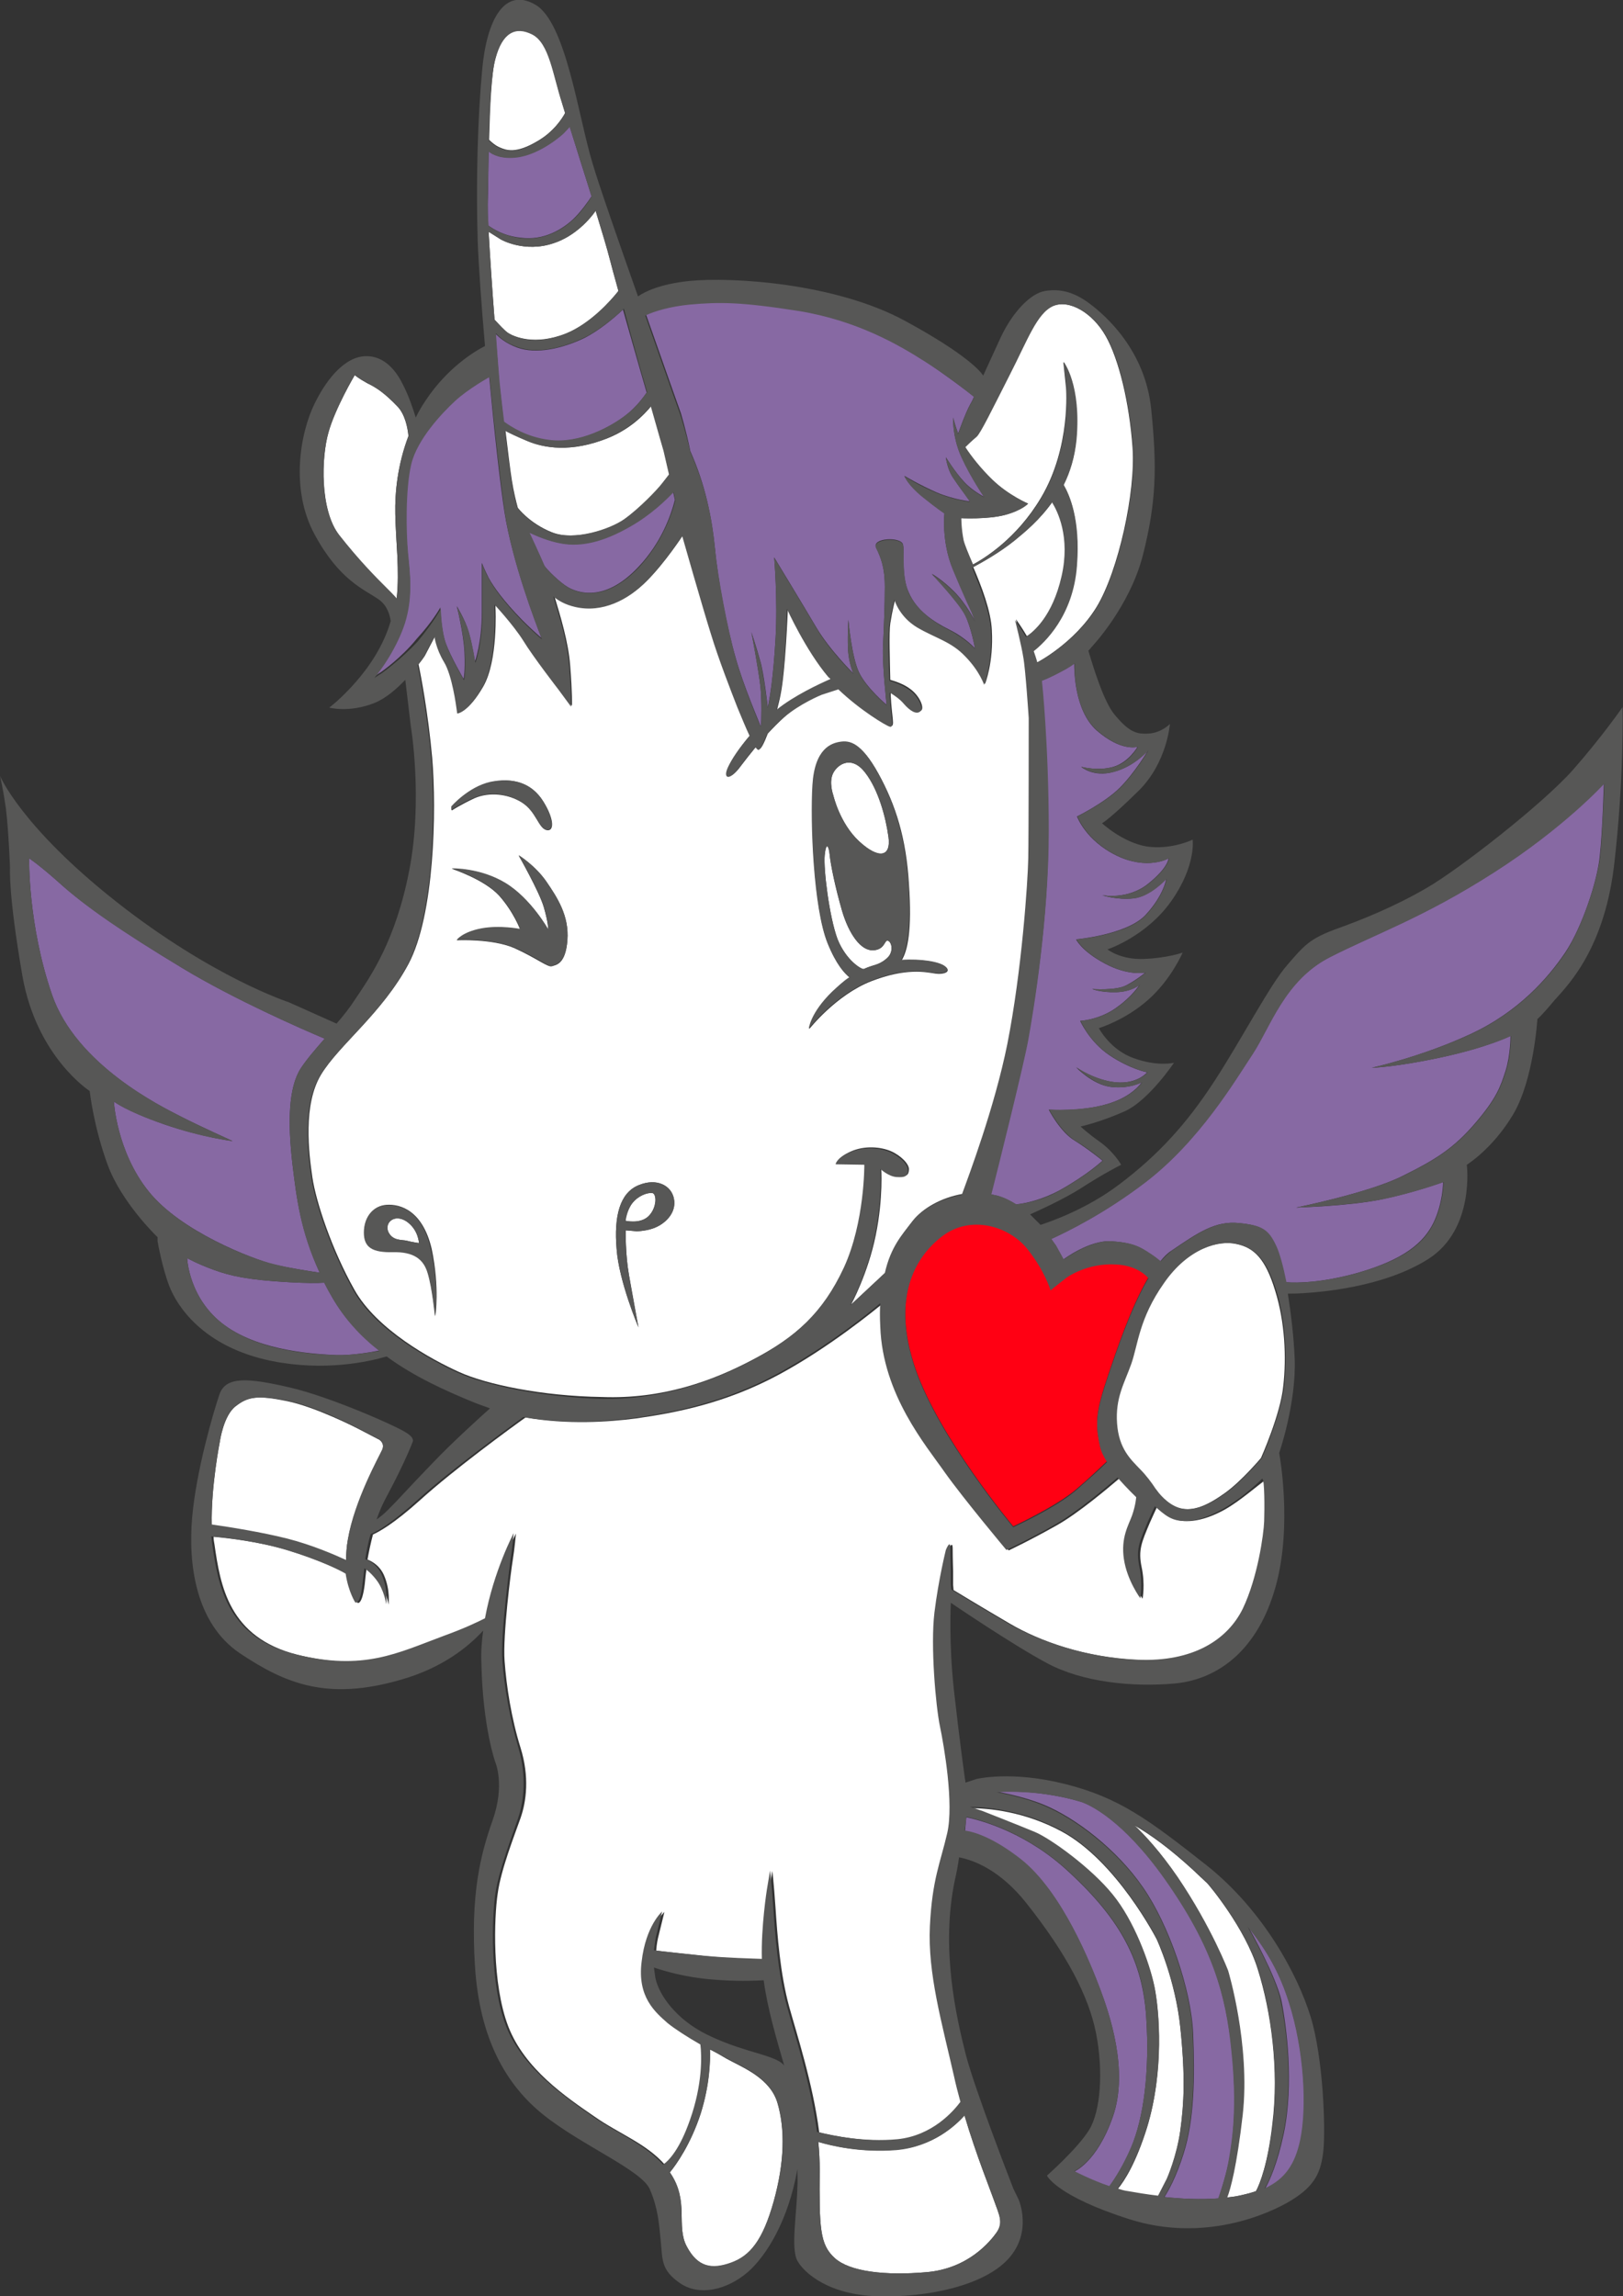 <?xml version="1.0" encoding="UTF-8"?> <!-- Generator: Adobe Illustrator 24.0.0, SVG Export Plug-In . SVG Version: 6.00 Build 0) --> <svg xmlns="http://www.w3.org/2000/svg" xmlns:xlink="http://www.w3.org/1999/xlink" x="0px" y="0px" viewBox="0 0 356.4 504.3" style="enable-background:new 0 0 356.4 504.3;" xml:space="preserve"><rect x="0" y="0" width="356.4" height="504.3" fill="#333333" stroke="none"/> <style type="text/css"> .st0{display:none;} .st1{display:inline;fill:url(#SVGID_1_);} .st2{fill:#8769A3;} .st3{fill:#FFFFFF;} .st4{fill:#FF0013;} .st5{fill:#575756;} </style> <g id="Layer_2" class="st0"> <radialGradient id="SVGID_1_" cx="225.64" cy="302.203" r="33.308" fx="217.16" fy="289.743" gradientUnits="userSpaceOnUse"> <stop offset="0" style="stop-color:#FCE2D7"></stop> <stop offset="0.11" style="stop-color:#F7BCB3"></stop> <stop offset="0.251" style="stop-color:#F2928B"></stop> <stop offset="0.394" style="stop-color:#EE706B"></stop> <stop offset="0.539" style="stop-color:#EA5551"></stop> <stop offset="0.687" style="stop-color:#E8423F"></stop> <stop offset="0.839" style="stop-color:#E63735"></stop> <stop offset="1" style="stop-color:#E63331"></stop> </radialGradient> <path class="st1" d="M231.8,277.7c0,0-5.4-11.7-15.7-12.6c-10.3-0.9-19,9.6-19.4,22.4c-0.4,12.8,9.7,30.4,9.7,30.4l14.7,21.5 c0,0,11.4-5.8,17.1-10.6c5.6-4.8,7.7-8.5,7.7-8.5s-2.5-5.2-2.3-9.1c0.2-3.9,3.9-14.7,3.9-14.7l3.8-10.5l3.4-6.2c0,0-3.5-4-8.7-4.2 c-5.2-0.2-10.5,2.1-10.5,2.1H231.8z"></path> </g> <g id="Layer_1"> <g> <g> <path class="st2" d="M113.5,76.3c-2.4-0.9-3.8-2.1-4.7-3c0.5,6,0.8,10.6,0.8,10.6s0.5,4,1,8.8c1.5,1.1,5,3.4,9.9,4 c6.7,0.9,13.7-3,16.9-5.5c2.2-1.7,3.8-3.8,4.6-5c-1.7-5.8-3.6-12.6-5.2-18.2c-1.8,1.7-5.1,4.5-8.4,6.2 C123.6,76.5,117.8,77.9,113.5,76.3z"></path> </g> <g> <path class="st3" d="M137.2,114c3.1-2.2,7.2-6.3,8.4-8c0.5-0.7,1-1.3,1.4-1.8l-1.2-5.2c0,0-1.2-4.1-2.8-9.8 c-1.5,1.8-4.9,5.5-10.8,7.5c-8.1,2.9-13.8,1.3-16.7,0c-1.9-0.8-3.6-1.6-4.5-2.1c0.5,4.1,1,8.4,1.4,10.9c0.4,2.5,0.9,4.5,1.3,6 c0,0,2.5,3.4,7.5,5.4C126.2,118.9,134.1,116.3,137.2,114z"></path> </g> <g> <path class="st3" d="M121.6,53.4c-6.4,2.2-11.6-0.8-11.6-0.8l-2.7-1.7c0.3,5.4,0.8,12.9,1.3,19.3c0.9,1,2.3,2.6,3.1,3 c1.2,0.7,5.7,2.8,12.7,0c5.2-2.1,9.6-7,11.4-9.3c-0.9-3.2-1.6-5.8-1.9-7c-0.5-2-1.7-6-3.1-10.6C129.5,48.2,126.2,51.9,121.6,53.4 z"></path> </g> <g> <path class="st2" d="M119.5,124.2c0.7,1,3.5,3.8,5.3,4.8c1.8,1,7.8,3.6,15.4-4.5c5-5.3,7.1-11.2,8-14.7l-0.4-1.8 c-1.6,1.7-5,5-9.4,7.5c-6.2,3.6-11.1,4.5-15.1,3.8c-2.9-0.5-5.8-1.8-7.2-2.4C116.8,118.2,118.2,121.2,119.5,124.2 C119.5,124.2,119.5,124.2,119.5,124.2z"></path> </g> <g> <path class="st3" d="M118,31c3.5-2,5.4-4.9,6.1-6.2c-0.3-0.9-0.5-1.7-0.7-2.3c-1.9-6.1-2.7-13-6.5-15c-3.7-1.9-6.6-0.4-8.1,5.3 c-0.9,3.2-1.2,10.7-1.4,17.9c0.5,0.5,1.4,1.3,2.4,1.7C111.2,33,113.3,33.8,118,31z"></path> </g> <g> <path class="st2" d="M96.7,133.4c0,0,0.1,4.9,1.2,7.9c1.1,3,3.9,7.8,3.9,7.8s0.4-1.6,0.2-5.8c-0.2-4.2-1.7-10.2-1.7-10.2 s1.8,2.9,2.6,5.6c0.8,2.7,1.4,6.6,1.4,6.6s1.5-4.2,1.5-10.6c0-6.4,0-11.1,0-11.1s0.5,1.3,1.5,3.3c1.1,2,3.2,5,7.4,9.3 c1.5,1.5,2.9,2.8,4.2,3.9c-1.5-3.9-6.4-16.9-8.1-27.5c-1-6.4-2.3-18.2-3.4-30.1l0,0c0,0-4.7,2.6-7.6,5.3s-8.3,8.4-9.6,13.9 c-1.3,5.5-1.1,15.1-0.7,19.4c0.4,4.3,1.4,10.5-1.1,16.7c-2.4,6.3-6.3,10.8-6.3,10.8l1.7-1.1c0,0,4.3-3,7.7-7.2 C95.1,136.4,96.7,133.4,96.7,133.4z"></path> </g> <g> <path class="st3" d="M86.8,112.9c-0.1-4.7,0.5-10.8,2.9-17.1c-0.2-2-0.8-4.8-2.4-6.5c-2.8-2.9-4.5-4.1-6.6-5.1 c-2-1.1-2.8-1.8-2.8-1.8s-4.4,7.4-5.8,12.7c-1.5,5.3-1.9,16.8,2.4,22.5c4.4,5.6,8,9.3,10,11.2c1,1,2,1.9,2.6,2.8 C87.8,125.3,86.9,118.9,86.8,112.9z"></path> </g> <g> <path class="st2" d="M114.3,52.2c5.2,0.7,9.2-1.9,11.5-4c1.7-1.6,3.4-4,4.1-5.1c-1.7-5.3-3.5-11.1-4.8-15.3l-1.3,1.4 c0,0-4.8,4.6-10.3,5.3c-3.5,0.4-5.3-0.5-6.2-1.3c-0.1,4.8-0.1,9.1-0.2,11.6c0,1,0,2.7,0.1,4.7C108.3,50.3,110.6,51.8,114.3,52.2z "></path> </g> <g> <path class="st3" d="M171.4,152.6c-0.2,1.1-0.5,2.2-0.8,3.4c3.7-3.1,9.4-5.7,11.9-6.8c-0.1-0.1-0.3-0.3-0.4-0.4 c-5-5.9-9.1-15-9.1-15S172.5,147.3,171.4,152.6z"></path> </g> <g> <path class="st2" d="M235.9,145.7c-0.6,0.4-1.3,0.9-2,1.3c-3.9,2.1-5.2,2.5-5.2,2.5s1.4,13.8,1.5,33s-3.3,39.3-4.5,45.9 c-1,5.5-6.4,27.2-8.1,33.9c0.5,0.1,1,0.2,1.4,0.3c1.4,0.4,2.8,1.1,4.1,1.9c2.1-0.2,5.7-1,9.6-3.1c6.1-3.4,9.4-6.5,9.4-6.5 s-2.9-2.4-6.1-4.4c-3.2-1.9-5.7-6.8-5.7-6.8s7,0.5,12.7-1.2c5.7-1.6,7.7-4.8,7.7-4.8s-2.8,1.5-6.8,1c-4-0.5-7.6-4.3-7.6-4.3 s4.2,2.9,8.8,3.3c4.7,0.4,6.8-2.2,6.8-2.2s-3.7-0.7-8.2-3.7c-4.5-3-6.5-7.6-6.5-7.6s4.1-0.2,7.8-2.8s5.2-5.1,5.2-5.1 s-1.7,1.5-5.1,1.6c-3.4,0.1-5.3-0.7-5.3-0.7s5.2,0.4,7.5-0.8s4.2-2.8,4.2-2.8s-3.7,0.8-8.9-2c-5.2-2.8-6.3-5.3-6.3-5.3 s11.1-1,15.2-5.3c4.1-4.4,4.6-8,4.6-8s-3.5,3.9-7.2,4.3c-3.7,0.4-6.9-0.7-6.9-0.7s5.6,1.1,10.1-2.5c4.5-3.6,4.5-5.6,4.5-5.6 s-4.6,2.7-11.4-0.6c-6.8-3.3-8.7-8.6-8.7-8.6s6.1-3,9.4-6.3c3.3-3.3,6.2-8.2,6.2-8.2s-2.9,3.5-7.5,4.7c-4.5,1.3-7.2-1.1-7.2-1.1 s3.7,1,7.1,0c3.4-1,5.3-4.4,5.3-4.4s-3.5,1.2-9-3.6C235.9,156,235.9,147.2,235.9,145.7z"></path> </g> <g> <path class="st3" d="M227.2,402.5c3.6,1.5,12.5,8,17.1,13.7c4.6,5.7,8.1,14.9,9.2,20.2c1.1,5.3,2.1,18.6-1.6,30.8 c-2.4,7.7-4.9,11.7-6.5,13.6c0.8,0.2,1.5,0.4,2.3,0.6c1.8,0.3,4,0.7,6.6,1l1.9-3.7c0,0,2.2-4.9,3-10.8s1.1-11.8,0-22.5 c-1.1-10.7-5.2-19.5-5.2-19.5s-8.8-17.2-20.9-23.7c-8.2-4.4-16-5.1-20.1-5.1l2.7,0.9C215.7,397.8,223.6,400.9,227.2,402.5z"></path> </g> <g> <path class="st2" d="M251,414.5c5.7,8.2,10.6,22.5,11,32c0.4,9.5,0.3,19-2.1,26.5c-1.6,5.1-3.3,8.1-4.2,9.5 c3.7,0.4,7.9,0.6,11.9,0.3c0.5-1.6,1.8-5.6,2.4-8.9c0.7-4.2,1.7-11.2,0.5-23.5c-1.3-12.3-4.1-22.8-14.7-37.8 c-9.3-13.1-16.5-16.2-18.1-16.8c-2.9-0.9-5.9-1.5-9-1.9c-3.7-0.5-7-0.5-9.6-0.4c3.1,0.6,6.8,1.5,10,2.8 C236.2,399.2,245.3,406.2,251,414.5z"></path> </g> <g> <path class="st3" d="M258.5,412.2c7.5,11.1,11.1,20.6,11.1,20.6s4.9,16.3,3.2,31.6c-1.3,11.4-2.7,16.4-3.4,18.2 c0.9-0.1,1.8-0.2,2.7-0.4c1.4-0.3,2.6-0.6,3.7-1c0.9-1.7,2.6-6,3.6-14.7c1.5-12-0.3-24.8-3.2-34c-2.8-9.1-10.7-18.5-11.1-18.9 c-1.1-1-2.2-2.1-3.3-3.1c-4.6-4.2-8.8-7.4-13-9.8C251.4,403,254.8,406.7,258.5,412.2z"></path> </g> <g> <path class="st2" d="M281.9,468.6c-1.4,6.6-3.1,10.3-4.1,12.1c4.5-2,6.7-5.4,7.8-10.6c1.5-7.1,0.9-19.7-2.5-30.3 c-1.9-6.1-4.7-11.2-8.9-16.5c0.3,0.5,6,10.7,7.2,16.1C282.5,444.9,284.2,457.6,281.9,468.6z"></path> </g> <g> <path class="st4" d="M206.9,271.3c-6.3,4.8-11.1,14-5.9,29.2c5.2,15.2,21.5,34.7,21.5,34.7s9.3-4.3,13.8-8.1 c2.6-2.2,5.1-4.6,6.8-6.2c-0.8-1.2-1.4-2.5-1.6-3.7c-1.1-5-0.7-7.6,1.8-15.1c1.8-5.3,5-15,8.9-21.6c-1.2-1.3-3.5-2.8-7.1-3 c-6.5-0.3-10.9,2.9-10.9,2.9l-2.8,2.2l-0.7,0.6c0,0-1.2-4.3-5.1-9.3C221.6,269.1,213.2,266.5,206.9,271.3z"></path> </g> <g> <path class="st3" d="M211.9,98.2c1.2,2,3.4,4.7,6,7.2c3.6,3.4,7.8,5.2,7.8,5.2s-1.4,1.5-5.1,2.5c-3.8,1-9.6,0.7-9.6,0.7 s0,2.3,0.5,4.8c0.2,0.9,1.1,2.9,2.1,5.4c2.4-1.3,9.6-5.6,15-14.7c6.6-11.1,5.5-24.1,5.5-24.1l-0.6-5.7c0,0,3.9,5,2.8,17.1 c-0.3,3.8-1.4,7.1-2.8,9.9c1.3,2.1,3.7,7.5,2.9,17.7c-0.9,11.1-7.2,17-9.5,18.8c0.5,1.4,0.8,2.5,0.8,2.5s8.2-4.2,13.1-12.2 c4.8-7.9,8.6-25.3,7.9-35c-0.7-9.8-3-19.4-5.9-24.5c-2.9-5.1-8-8.1-11.6-6.6c-3.6,1.5-5.6,7.4-9.6,15.2c-4,7.8-6.3,12.6-7.4,13.5 C213.3,96.8,211.9,98.2,211.9,98.2z"></path> </g> <g> <path class="st2" d="M70.2,279.5c-4.2-9.2-5.1-16.5-6-24c-1-8.9-0.9-16.5,1.8-20.8c1.3-2,3.2-4.2,5.3-6.6 c-4.8-2-19.8-8.6-31.1-15.4c-13.7-8.3-21.5-13.8-26.6-18.3c-5-4.5-7.2-5.9-7.2-5.9s-0.3,14.5,5,29.9c5.3,15.5,24,24.6,28.3,26.8 c4.3,2.2,11.4,5.4,11.4,5.4s-6.6-0.8-15.1-3.7c-8.5-3-11-5-11-5s0.6,11,7.6,19.7c7,8.8,22.6,14.8,27.5,16.1 C63.2,278.4,67.4,279.1,70.2,279.5z"></path> </g> <g> <path class="st2" d="M151.6,99.1C151.7,99.1,151.7,99.1,151.6,99.1c3.3,7.4,4.7,14.5,5.4,21.3c0.6,6.7,2.6,17.3,4.5,23.9 c1.7,6.2,5.1,14,5.5,15.1c0,0,0.1-0.1,0.1-0.1c0.1-1,0.2-5.2-0.1-8.4c-0.4-3.7-2-12.1-2-12.1s1.1,3.3,1.9,6.2 c0.9,2.9,1.7,10.4,1.7,10.4l0.4-2.2c0,0,0.8-4.2,1.3-12.9c0.5-8.7-0.3-17.9-0.3-17.9s6.2,10.2,9.2,15.3c3,5.1,8.2,10.2,8.2,10.2 s-1.1-2.4-1.2-5.7c-0.1-3.3,0.1-6.1,0.1-6.1s0.7,8.3,2.4,11.7c1.7,3.4,6,7,6,7s-1-8.7-0.8-13c0.2-4.3,0.4-8.8,0.4-13 c0-4.2-0.9-6.4-1.9-8.5c-1.1-2.2,5.5-2.5,5.9-0.7c0.4,1.8-0.5,6.8,1.3,10.6c1.7,3.9,5.3,6.3,8.9,8.1c3.6,1.8,5.6,4.1,5.6,4.1 s-0.8-4.5-2.2-7.4c-1.5-2.9-7.3-9-7.3-9s2.2,1.2,4.9,3.9c2.7,2.7,4.6,6.5,4.6,6.5l-0.7-1.9c0,0-1.6-3.5-4.2-9.6 c-2.5-6.1-1.8-12.2-1.8-12.2s-1.7-1.1-4.9-3.7c-3.2-2.6-3.9-4.5-3.9-4.5s3.3,2,7.2,3.7c3.9,1.6,7.2,1.9,7.2,1.9l-1-1.4 c0,0-1.5-1.9-2.7-3.8c-1.3-1.8-1.6-4.5-1.6-4.5s2.1,3.4,4,5.4c1.8,2,4.4,3.3,4.4,3.3s-2.9-4.3-4.9-8.6c-0.6-1.2-1-2.5-1.3-3.7 l0,0c0,0,0,0,0,0c-0.7-2.9-0.6-5.1-0.6-5.1s0.5,1.9,1.1,3.5c0.6-1.6,1.5-4.2,2.6-6.3c0.3-0.5,0.6-1.1,0.9-1.8 c-1.8-1.4-6.3-4.8-10.8-7.8c-5.8-3.7-15-9-27.7-11.1c-12.8-2.1-17.4-2.1-24-1.4c-4,0.4-7.5,1.4-9.6,2.1 c4.1,11.7,7.7,21.8,7.7,21.8S150.7,94.6,151.6,99.1z"></path> </g> <g> <path class="st2" d="M241.6,436.9c2,5.3,6.3,17.8,2.8,27.9c-3.5,10.1-8.5,12.1-8.5,12.1s3.6,1.9,7.7,3.3c1.2-1.7,3.1-4.6,4.8-8.6 c2.7-6.4,4.1-16.5,3.3-28.6c-0.8-12.1-5.4-21.2-17-31.9c-9-8.4-18.7-11.2-22.5-12c-0.1,1-0.2,2-0.3,3.2c2.2,0.3,6.4,1.6,12.4,6.3 C233.3,415.6,239.6,431.6,241.6,436.9z"></path> </g> <g> <path class="st3" d="M188.7,184.8c4.3,4,7,3.4,6.4-1c-0.6-4.4-2.2-10.4-5.1-14.1c-2.9-3.8-5.9-2-7,0c-1.1,2,0,5,0,5 S184.4,180.9,188.7,184.8z"></path> </g> <g> <path class="st3" d="M159.5,452.1c-1-0.6-2.2-1.3-3.6-2c0.1,2.5-0.1,7.8-2,14c-2.2,6.8-5.4,11.3-6.8,13c0,0.1,0.1,0.1,0.1,0.2 c4.2,6.2,1.2,11.5,3.6,16.1c2.4,4.5,5.5,5.1,9.7,3.6s7-4.9,9.4-13.5c2.4-8.6,2.5-15.9,0.9-21.5 C169.1,456.3,163.1,454.1,159.5,452.1z"></path> </g> <g> <path class="st3" d="M179.7,470.4c0.2,2.1,0.3,4.1,0.3,6c-0.1,12.9,0,16.5,3.3,19.5c3.3,3,11.1,3.9,20.2,3.1 c9.1-0.8,13.9-6.7,15.4-8.8s0.5-3.8-0.6-6.9c-0.8-2.3-3.9-9.9-6.5-18.7c-1.9,2.1-6.9,6.9-15.1,7.5 C189,472.8,182.5,471.2,179.7,470.4z"></path> </g> <g> <path class="st3" d="M76,342.7c0-1.4,0.1-3,0.4-4.6c1.5-8.4,6.9-18.1,7.5-19.6c0.7-1.5-0.6-2.3-0.6-2.3l-4.8-2.5 c0,0-9.1-4.7-15.5-6s-8.5-1-11.2,1.1c-2.7,2-3.5,7.7-3.5,7.7s-2,10-1.8,18.5c3.6,0.5,11,1.7,16.6,3.1 C68.5,339.4,73.6,341.6,76,342.7z"></path> </g> <g> <path class="st3" d="M269,331.5c-5.2,2.9-9.4,3.1-11.8,1.8c-1.1-0.6-2.3-1.6-3.1-2.4c-0.4,0.8-0.9,2-1.6,3.5 c-1.8,4.3-2.6,6-1.8,9.8c0.8,3.8,0.2,6.9,0.2,6.9s-2.9-4-3.6-8.6s1-7.4,1.8-9.6c0.8-2.2,0.9-4,0.9-4s-2-1.8-4.1-4.3 c-2.7,2.3-9.1,7.7-13.7,10.3c-6,3.4-10.7,5.6-10.7,5.6s-9.3-11.1-13.5-17c-4.2-5.9-13.7-17.1-14.2-32.1c-0.1-1.9,0-3.6,0-5.1 c-1.7,1.4-11.7,9.6-22.6,15.5c-12,6.5-23.1,8.5-31.5,9.7c-6,0.8-15.2,1.4-24.3-0.2c-3.1,2.2-15.7,11.4-23.1,18.1 c-6,5.4-9.1,7-10.4,7.6c-0.5,1.9-0.9,3.8-1.2,5.5c1.2,0.5,2.7,1.4,3.6,3.4c1.5,3.4,1,6.5,1,6.5s-0.4-3.1-2.2-5.4 c-1.1-1.4-2-2.1-2.6-2.5c-0.2,1.2-0.3,2.4-0.4,3.4c-0.6,4.8-1.6,4.1-1.6,4.1s-1.5-2.3-2.1-6.3c-1.5-0.8-6-3-13-5.2 c-6.3-1.9-13.1-2.7-16.5-3c0,0.6,0.1,1.2,0.2,1.7c1.3,9,3.1,20.4,18.2,24.2c15.1,3.8,22.4-0.2,32.8-4.1c4.3-1.6,7.1-2.9,8.9-3.8 c1.9-10.4,6.3-18.7,6.3-18.7s-0.3,3.4-0.7,5.8c-0.4,2.4-2.2,16.5-1.8,22.1c0.4,5.6,1.5,12.7,3.5,19.1s1.3,11.8,0,15.5 s-4.3,11.3-5,16.5c-0.8,5.2-1.3,19.8,2.3,29.2c3.6,9.4,12.8,15.6,18.9,19.8c5.4,3.8,11.4,5.9,15.6,10.7c1.4-1,3.7-3.5,5.9-9.8 c2.8-7.8,2.6-14,2.3-16.6c-2.8-1.6-5.7-3.4-7.2-4.7c-2.7-2.3-6.7-5.6-5.7-13.5c1-7.8,4.5-11,4.5-11l-1.4,5.7c0,0-0.3,1.2-0.4,2.8 c2,0.2,6.1,0.7,10.9,1.2c5.1,0.5,10.4,0.7,12.8,0.7c-0.2-6.9,1.1-15.2,1.1-15.2l0.7-4.2c0,0,0.3,2.2,0.7,8.1 c0.4,5.9,1,14.4,3,21.7c1.6,5.8,5.2,16.8,6.6,27.6c3,0.7,10.3,2.3,17.7,1.6c7.7-0.8,12.3-6.2,13.8-8.2c-0.5-1.8-1-3.7-1.4-5.6 c-2.7-11.9-5.8-22.6-5.3-33c0.5-10.4,2.3-13.9,3.8-20.4c1.5-6.5-0.8-19.3-1.6-23.5c-0.9-4.3-2-17.6-1.2-25 c0.9-7.4,2.5-13.7,2.5-13.7s1-2.5,1-0.4c0,2.1,0.1,5,0.1,5v3l0.1,1.1c0,0,5.9,3.6,12.4,7.4c6.5,3.8,16.6,7.5,28.6,8 c12,0.5,19.6-4.4,23-11.2c3.4-6.9,4.6-16.4,4.7-19.2c0.1-2.8,0.1-9.3,0.1-9.3l0-0.1C275.9,326.4,272.5,329.5,269,331.5z"></path> </g> <g> <path class="st2" d="M328,191.6c-15.5,9.9-26,13.5-36,18.6c-10,5.1-13.1,15.4-17,21.3c-3.9,5.9-11.7,19.1-23.6,28.2 c-8.9,6.8-17.1,10.8-20.6,12.4c0.6,0.8,1,1.4,1,1.4l1.7,3.1c0,0,5.7-4.3,10.5-4s6.3,1.3,8.5,2.7c1.1,0.7,1.8,1.3,2.3,1.7 c0.8-1,1.6-1.8,2.4-2.3c6-4.1,9.7-6.6,14.8-6.1c5.1,0.5,6.5,1.5,8.2,5.1c0.7,1.5,1.5,4.4,2.2,7.9c2.5,0.2,7.9,0.1,15.5-2 c10.6-3,14.8-6.8,16.9-11.1c2.1-4.4,2.1-8.9,2.1-8.9s-6.3,2.3-13.5,3.8c-7.3,1.5-18.8,1.8-18.8,1.8s15.9-3.2,23.3-6.9 c7.5-3.7,11.4-6.2,16.1-11.7s5.5-8,6.6-11.4c1.1-3.4,1.1-7.7,1.1-7.7s-5,2.5-15.2,4.7c-10.2,2.2-15.3,2.3-15.3,2.3 s11-2.4,21.7-7.4c10.6-4.9,17.1-12.4,20.8-17.9c3.7-5.5,7.1-15.8,7.6-21.2c0.6-5.4,0.9-16,0.9-16S343.5,181.7,328,191.6z"></path> </g> <g> <path class="st3" d="M271.5,273.2c-3.9-0.9-10.6,0.8-16.1,8.6c-5.4,7.8-5.7,13.6-7.2,17.8s-3.5,7.4-3.1,13 c0.4,5.6,3,7.8,5.1,10.1c1.2,1.2,2.4,3,3.4,4.3h0c0,0,0,0,0,0c0,0,0.1,0.1,0.1,0.1c0.4,0.6,2.5,3.3,5.2,4.1 c3.2,0.9,6.6-0.8,10.2-3.4c3.6-2.6,7.8-7.6,7.8-7.6s4.3-9.6,4.9-15.8c0.7-6.2,0.4-14-1.8-21C277.9,276.5,275.4,274,271.5,273.2z"></path> </g> <g> <path class="st3" d="M165.5,298.5c9.3-4.9,15.4-10.3,20-20.3c4.6-9.9,4.5-22.6,4.5-22.6l-6.3-0.1c0,0,0-1.2,3.1-2.6 c3.1-1.4,6.7-1,8.8-0.1c2.1,0.9,4.1,2.8,4,4.1c-0.1,1.3-0.6,1.5-2.5,1.4c-1.8-0.1-3.6-1.8-3.6-1.8s0.5,6.5-1.2,14.8 c-1.7,8.4-5.4,15.2-5.4,15.2l7.6-7.1c1.3-5.8,3.8-8.4,5.9-11.2c2.1-2.8,6.3-5.2,11-6c1.6-4.1,7.2-19.2,10-33.1 c3.3-16.3,4.5-35.7,4.6-40.8c0.1-5.1,0.1-30.8,0.1-30.8s-0.7-10.7-1.2-13.4c-0.5-2.6-1.8-8.1-1.8-8.1s1.3,1.8,2.4,3.7 c1.6-1,5.8-4.5,7.8-13.3c2-8.7-0.8-14.3-2.1-16.3c-2.8,4-6.1,6.7-8.3,8.5c-3.4,2.8-7.7,5.2-9.2,5.9c1.8,4.2,3.9,9.6,4.1,13.9 c0.4,7.2-1.5,11.8-1.5,11.8s-0.9-2.9-4.1-6.2c-3.2-3.3-6.6-4-10.6-6.4c-4.1-2.4-5-6.1-5-6.1s-0.7,2.8-1.1,5.4 c-0.3,2-0.1,7.8,0,12.4c1,0.3,3,0.9,4.5,2.1c2,1.5,3.1,4.2,2.2,4.7c-0.9,0.6-2.1-0.1-3.5-1.7c-0.9-1.1-2.3-2-3.1-2.5 c0,0.3,0,0.6,0,0.9c0.2,4.5,1,6.9,0,6.6c-0.8-0.2-6.5-3.6-11.3-8.2l-3.7,1.2c0,0-4.9,2-8.3,5c-1.2,1.1-2.5,2.4-3.7,3.7 c-0.8,2.1-1.5,3.5-1.9,3.4c-0.2,0-0.4-0.2-0.6-0.6c-1.3,1.6-2.5,3.1-3.4,4.3c-2.3,3.2-3.9,2.7-2.6,0c0.8-1.7,2.4-4.1,4.7-6.8 c-0.9-1.9-1.9-4.4-2.7-6.3c-1.5-3.5-4.1-10.5-5.8-16.1c-1.7-5.6-6.3-21.5-6.3-21.5s-3.9,6-7.9,10c-4,4-9.6,6.9-15.6,5.6 c-2.2-0.5-3.7-1.4-4.8-2.3c1.4,4.6,3.1,10.2,3.5,15.3c0.5,6.3,0.4,8.9,0.4,8.9l-2.8-3.8c0,0-5.5-7.2-7.7-10.7 c-2.2-3.6-6.3-7.9-6.3-7.9l0,1c0,0,0.6,11.5-2.7,17.2c-3.3,5.7-5.5,5.7-5.5,5.7l-0.2-1.4c0,0-0.9-7-2.7-9.9 c-1.8-2.9-2.1-5.6-2.1-5.6l-2.3,4.4c0,0-0.5,0.8-1.4,1.9c0.5,2.3,2.1,10.6,3,20.5c1,11.7,0.5,34.6-5.2,45.3 c-5.7,10.7-15.2,17.7-19.2,24.3c-4,6.6-2.7,17.2-1.9,22.6c0.8,5.4,4.3,15.9,9.2,24.6c4.9,8.8,17,15.4,23,18.1 c5.9,2.7,18.1,5.3,31.4,5.5C145.3,307.3,156.3,303.4,165.5,298.5z M181.8,207.2c-3.1-7.7-3.8-26.6-3.3-34.7 c0.5-8.1,4.2-9.2,6.1-9.5c1.9-0.3,4.5,0,8.3,6.9c3.8,6.9,6.1,14.2,6.7,24.3c0.7,10.1-0.3,14.6-1.6,16.7l0,0 c4.4-0.3,8.4,0.4,9.6,1.4c1.4,1.1-0.3,1.8-2.3,1.5c-2-0.3-6.3-1.3-14,1.7c-7.7,3-13.6,10.5-13.6,10.5s0.3-3.5,5.1-8.1 c1.4-1.3,2.6-2.3,3.8-3.2C185.5,213.8,183.7,211.9,181.8,207.2z M140.2,260.3c4.1-1.7,7.3,0.1,7.8,3s-1.6,5.1-3.7,6.1 c-2,1-4.5,1-4.5,1l-2.4-0.2c0,0-0.1,5.1,0.7,9.7c0.8,4.5,2.1,11.6,2.1,11.6s-4.3-10.1-4.8-17.2 C134.8,267.1,136.1,262,140.2,260.3z M95.6,289c0,0-0.7-6.3-1.6-9.5c-1-3.2-3.2-4.7-7.6-4.6c-4.5,0.1-6.4-1-6.4-4.3 s1.9-5.8,4.9-6c3-0.2,7.9,1.2,9.9,9.7C96.6,282.9,95.6,289,95.6,289z M99.2,177.2c0,0,3.7-4.4,8.6-5.4c4.9-1.1,9,0.2,11.5,4.2 c2.5,4,2.4,6.7,0.7,6.3s-2.2-4-5.3-6c-3.1-2-7.3-2.4-10.5-1c-3.2,1.5-5,2.7-5,2.7V177.2z M124.6,206.5c-0.4,5.3-2.5,5.4-3.4,5.7 s-3.4-1.8-8.3-4c-4.9-2.1-12.6-1.7-12.6-1.7s1.3-1.7,5.3-2.5c4.1-0.8,8.6,0.1,8.6,0.1s-1.4-3.8-4.6-7.4 c-3.3-3.6-10.4-5.9-10.4-5.9s6.2-0.2,11.8,3.2s9.4,10.2,9.4,10.2s0-1.6-1-5c-1-3.4-5.5-11.3-5.5-11.3s3.7,2.2,6.1,5.8 C122.4,197.2,125,201.2,124.6,206.5z"></path> </g> <g> <path class="st3" d="M89.2,268.2c-2.7-1.7-4.8,0.4-3.9,2.4c1,2,3,1.6,4.1,1.9c1.1,0.3,2.6,0.5,2.6,0.5S91.9,270,89.2,268.2z"></path> </g> <g> <path class="st3" d="M142.5,267c1.8-1.9,1.7-4.9,0.7-5c-1.1-0.1-3.1,0.6-4.4,2.3c-1.3,1.7-1.5,3.8-1.5,3.8S140.7,268.9,142.5,267 z"></path> </g> <g> <path class="st2" d="M73,285c-0.6-1.1-1.2-2.2-1.8-3.3c-1.6,0.1-4,0.1-7.6-0.1c-9.2-0.5-13-1.4-16.6-2.7 c-3.6-1.3-5.9-2.6-5.9-2.6s0.3,9,8.3,14.8c8,5.8,20.4,6.3,24.5,6.5c3.1,0.1,7.5-0.6,9.4-1C79.2,293.4,75.7,289.6,73,285z"></path> </g> <g> <path class="st3" d="M189.7,212.8C189.7,212.8,189.7,212.8,189.7,212.8c0.9-0.4,1.8-0.7,2.8-1l0,0c0,0,1.5-0.5,2.6-1.7 c1.1-1.3,0.7-3.2-0.1-3.5c-0.8-0.3-0.6,2-3.3,2.1c-2.7,0.1-5.3-3.6-6.8-8.7c-1.5-5.1-2.5-10.1-2.7-12.2c-0.2-2.1-0.8-3-1.1,0 s1,13.5,2.8,18.4C185.8,211,189.3,213,189.7,212.8z"></path> </g> <path class="st5" d="M114.6,176.2c3.1,2,3.6,5.6,5.3,6s1.8-2.3-0.7-6.3c-2.5-4-6.6-5.2-11.5-4.2c-4.9,1.1-8.6,5.4-8.6,5.4v0.8 c0,0,1.8-1.3,5-2.7C107.4,173.8,111.5,174.2,114.6,176.2z"></path> <path class="st5" d="M113.9,187.8c0,0,4.5,7.9,5.5,11.3c1,3.4,1,5,1,5s-3.8-6.8-9.4-10.2s-11.8-3.2-11.8-3.2s7.1,2.3,10.4,5.9 c3.3,3.6,4.6,7.4,4.6,7.4s-4.5-0.9-8.6-0.1c-4.1,0.8-5.3,2.5-5.3,2.5s7.6-0.4,12.6,1.7c4.9,2.1,7.5,4.3,8.3,4s3-0.4,3.4-5.7 c0.4-5.3-2.2-9.3-4.6-12.8C117.5,190,113.9,187.8,113.9,187.8z"></path> <path class="st5" d="M177.6,225.9c0,0,5.9-7.5,13.6-10.5c7.7-3,12-2,14-1.7c2,0.3,3.7-0.4,2.3-1.5c-1.2-1-5.2-1.7-9.6-1.4l0,0 c1.2-2.2,2.3-6.7,1.6-16.7c-0.7-10.1-2.9-17.4-6.7-24.3c-3.8-6.9-6.3-7.2-8.3-6.9c-1.9,0.3-5.6,1.4-6.1,9.5 c-0.5,8.1,0.2,27,3.3,34.7c1.9,4.7,3.7,6.6,4.8,7.5c-1.2,0.8-2.4,1.9-3.8,3.2C177.9,222.5,177.6,225.9,177.6,225.9z M183,169.7 c1.1-2,4.1-3.8,7,0c2.9,3.8,4.5,9.8,5.1,14.1c0.6,4.4-2.1,4.9-6.4,1c-4.3-4-5.7-10.1-5.7-10.1S181.9,171.8,183,169.7z M183.9,206.2c-1.8-4.8-3.1-15.4-2.8-18.4s0.9-2.1,1.1,0c0.2,2.1,1.3,7.1,2.7,12.2c1.5,5.1,4.1,8.8,6.8,8.7 c2.7-0.1,2.5-2.4,3.3-2.1c0.8,0.3,1.2,2.2,0.1,3.5c-1.1,1.3-2.6,1.7-2.6,1.7l0,0c-1,0.3-1.9,0.6-2.8,1c0,0,0,0,0,0 C189.3,213,185.8,211,183.9,206.2z"></path> <path class="st5" d="M140.2,291.5c0,0-1.4-7.1-2.1-11.6c-0.8-4.5-0.7-9.7-0.7-9.7l2.4,0.2c0,0,2.5,0,4.5-1c2-1,4.3-3.2,3.7-6.1 s-3.8-4.7-7.8-3c-4.1,1.7-5.4,6.8-4.8,13.9C135.9,281.4,140.2,291.5,140.2,291.5z M138.8,264.3c1.3-1.7,3.3-2.4,4.4-2.3 c1.1,0.1,1.2,3.1-0.7,5c-1.8,1.9-5.1,1.1-5.1,1.1S137.6,266,138.8,264.3z"></path> <path class="st5" d="M84.8,264.7c-3,0.2-4.9,2.7-4.9,6s1.9,4.4,6.4,4.3c4.5-0.1,6.7,1.5,7.6,4.6c1,3.2,1.6,9.5,1.6,9.5 s1.1-6.2-0.9-14.7C92.8,265.8,87.8,264.5,84.8,264.7z M89.4,272.5c-1.1-0.3-3.1,0.1-4.1-1.9c-1-2,1.2-4.1,3.9-2.4 C91.9,270,92,273,92,273S90.5,272.8,89.4,272.5z"></path> <path class="st5" d="M345.3,169.2c-6.7,7.5-24.9,21.7-32,25.8c-7.2,4.2-14.5,7.1-20.1,9.1c-5.6,2.1-6.8,3.5-10.5,7.8 c-3.8,4.3-9.9,16.1-16,25.5s-12.4,16.3-20.9,22.7c-7.1,5.4-14.9,8.1-17.3,8.9c-0.7-0.7-1.5-1.5-2.3-2.3c2.2-1,7.3-3.3,11.1-5.7 c4.9-3.2,8.9-5.2,8.9-5.2s-1.5-2.7-4.5-4.9c-3.1-2.2-4.4-3.5-4.4-3.5s4.5-1,9.8-3.4c5.2-2.4,10.7-10.6,10.7-10.6s-3.6,0.9-8.8-1 c-5.2-1.8-7.7-6.6-7.7-6.6s5.7-1.7,10.8-6.2c5.1-4.5,7.6-10.4,7.6-10.4s-3.3,1.2-8.5,1.4c-5.2,0.2-8-2.1-8-2.1s8.5-2.8,14-10.6 c5.5-7.8,4.7-13.5,4.7-13.5s-4.7,2.3-10.1,1.5c-5.3-0.9-9.8-5.1-9.8-5.1s1.7-0.9,8-7.1c6.3-6.2,6.9-14.7,6.9-14.7 s-1.8,1.9-4.6,2.1c-2.8,0.2-4.4-0.4-7.5-4.1c-2.4-2.8-4.7-10.4-5.8-14.1c0.5-0.5,0.7-0.8,0.7-0.8s8.4-8.8,11.3-20.3 c2.9-11.5,3.1-19.1,1.8-31.9c-1.3-12.9-9.9-20.5-13.5-23.2c-3.6-2.7-6.6-3.3-9.8-2.8c-3.2,0.5-7.2,4.7-9.8,10.3 c-1.3,2.8-2.6,5.7-3.8,8.3c-0.4-0.7-3.3-4.5-17.1-12c-15.4-8.4-38.2-9.7-47.4-8.8c-6.6,0.7-9.9,2.4-11.3,3.4 c-4.2-11.9-8.6-24.5-10-29.3c-3.1-10.1-5.8-31-12.6-34.8c-6.8-3.9-10.6,3.5-11.6,14.1c-1,10.6-1.4,24.6-1,37.9 c0.2,5.3,0.8,13.8,1.6,23c-2.2,1.1-8.2,4.7-13,11.9c-0.8,1.2-1.6,2.5-2.2,3.8c-0.6-1.9-1.5-4.7-2.9-7.4c-2.4-4.8-5.7-6.5-9-6 c-3.3,0.5-7.1,3.8-10.3,10.3c-3.2,6.5-5.4,18.9,0,28.8c5.4,10,10.8,12,14,14.2c1.9,1.3,2.5,3.4,2.7,4.8 c-1.6,5.5-4.8,10.1-7.6,13.3c-3.3,3.8-5.9,5.7-5.9,5.7s4.3,1.2,9.9-1c2.5-1,4.9-3.1,6.8-5.1l1.2,10.1c0,0,2.7,16-0.3,31.6 c-3,15.6-8.5,23.4-12,28.6c-1.1,1.7-2.5,3.5-4,5.2l-10.5-4.7c0,0-16.7-5.4-37.9-22.1C4.6,181.5,0,170.4,0,170.4s0.6,2.3,1.3,7.2 c0.6,4.9,0.9,13,0.9,13s-0.4,5.7,2.7,23.6c3.1,17.9,14.8,25.4,14.8,25.4s0.8,7.6,3.9,16.1c3.1,8.5,11,16,11,16v0.9 c0,0,1,5.8,2.6,9.9c1.6,4.1,7.2,13.3,22.5,16.4c11.5,2.3,21.1,0.2,25.2-1c6,4.4,13,7.6,19.7,10.3c1,0.4,2,0.7,3,1.1 c-2.9,2.6-8.4,7.6-12.5,11.9c-5.9,6.1-7.2,7.7-9.9,10.4c-1,1-1.8,1.6-2.5,2.1c0.6-1.8,1.4-3.6,2.4-5.4c4-7.5,5.5-11.6,5.5-11.6 s0.6-0.8-1.3-2c-1.8-1.3-16.6-7.9-25.7-10s-14-2.5-15.4,1.5c-1.4,4.1-5.1,16.8-6,27c-0.9,10.2,0.7,23.3,10.5,29.9 c9.9,6.6,19.1,10.5,35.3,5.8c9.2-2.6,14.9-7.3,18.1-10.8c-0.3,2.3-0.5,4.6-0.4,6.9c0.3,14.5,3.1,22.1,3.1,22.1s2.1,4.9-0.6,12.6 c-2.7,7.6-4.9,16.3-3.9,32.1s6.7,26,15.1,32.7c8.4,6.7,21.5,12.1,23.3,16.3c1.8,4.2,2,7.4,2.4,11.4s0,6.3,4.2,9.2 c4.2,2.9,10.2,1.6,14.9-2.4c4.1-3.6,8.9-11.3,10.9-22.6c0,1.5,0.1,2.8,0,3.9c-0.1,5.6-1.5,13.5,0,16.2c1.5,2.7,6.9,7.5,17.7,7.8 c10.8,0.3,23.2-2.3,28.6-8.2c5.4-5.9,2.3-13,2.3-13l-1.2-2.5c0,0-8.2-21-10.4-29.3c-2.1-8.3-5.6-23.4-2.4-38.5 c0.4-1.7,0.7-3.4,0.9-4.9c3.2,0.6,9.1,2.8,14.9,10.2c8.7,11,13.6,20.3,15.2,28.5c1.6,8.2,1,17-1.5,21.1 c-2.5,4.1-9.3,10.1-9.3,10.1s2.1,4.5,18.2,9.6s30.3-1,35.5-4.2c5.2-3.2,6.5-6.2,7-10.9c0.5-4.7,0-20.3-2.8-29.4 c-2.8-9.1-10.3-23.3-22.9-33.3c-12.7-10-19.1-14.8-31-17.8s-19.5-1.1-19.5-1.1l-2.4,0.8c0-0.5-0.1-0.8-0.1-0.8s-1.2-8.5-2.4-19.3 s-0.7-19.4-0.7-19.4s13.5,9.2,21.2,13.3c7.7,4.1,18.6,5.3,28.2,4.4c9.6-1,18.1-7.6,21.9-21.2c3.8-13.5,0.8-29.4,0.8-29.4 s3.8-11,3.4-20.8c-0.2-4.7-0.8-9.8-1.5-14.2c0.8,0,1.9,0,3.4-0.1c3-0.2,17.5-1.1,27.6-7.6c10.1-6.6,8.3-20.6,8.3-20.6 s5.7-3.5,10.2-11.1c4.5-7.6,5.3-20.9,5.3-20.9s0.9-0.7,3.3-3.6c2.4-2.9,11.1-10.5,13.5-29.8c2.3-19.4,1.9-35.1,1.9-35.1 S351.9,161.7,345.3,169.2z M283,439.7c3.4,10.6,4,23.2,2.5,30.3c-1.1,5.2-3.3,8.6-7.8,10.6c1.1-1.8,2.7-5.5,4.1-12.1 c2.3-10.9,0.6-23.7-0.6-29.2c-1.1-5.4-6.9-15.6-7.2-16.1C278.4,428.5,281.1,433.7,283,439.7z M261.9,410.5 c1.2,1.1,2.3,2.1,3.3,3.1c0.4,0.4,8.3,9.9,11.1,18.9c2.9,9.3,4.6,22,3.2,34c-1.1,8.7-2.8,13-3.6,14.7c-1.1,0.4-2.4,0.7-3.7,1 c-0.9,0.2-1.8,0.3-2.7,0.4c0.7-1.8,2.1-6.8,3.4-18.2c1.7-15.4-3.2-31.6-3.2-31.6s-3.6-9.5-11.1-20.6c-3.8-5.5-7.2-9.2-9.6-11.5 C253.1,403.1,257.4,406.3,261.9,410.5z M228.6,393.9c3.1,0.4,6.1,1,9,1.9c1.6,0.6,8.8,3.7,18.1,16.8c10.6,15,13.5,25.5,14.7,37.8 c1.3,12.3,0.2,19.4-0.5,23.5c-0.5,3.3-1.8,7.3-2.4,8.9c-4,0.3-8.2,0.1-11.9-0.3c0.9-1.4,2.6-4.4,4.2-9.5c2.4-7.5,2.5-17,2.1-26.5 c-0.4-9.5-5.3-23.8-11-32c-5.7-8.2-14.8-15.2-22-18.1c-3.2-1.3-6.9-2.2-10-2.8C221.7,393.4,224.9,393.5,228.6,393.9z M233.1,402 c12.1,6.5,20.9,23.7,20.9,23.7s4.1,8.8,5.2,19.5c1.1,10.7,0.8,16.6,0,22.5s-3,10.8-3,10.8l-1.9,3.7c-2.6-0.3-4.9-0.7-6.6-1 c-0.8-0.1-1.5-0.3-2.3-0.6c1.6-1.9,4.1-5.9,6.5-13.6c3.8-12.2,2.7-25.5,1.6-30.8c-1.1-5.3-4.5-14.5-9.2-20.2 c-4.6-5.7-13.5-12.2-17.1-13.7c-3.6-1.5-11.5-4.6-11.5-4.6l-2.7-0.9C217.1,396.9,224.9,397.6,233.1,402z M212.2,399 c3.8,0.8,13.4,3.6,22.5,12c11.6,10.7,16.3,19.8,17,31.9c0.8,12.1-0.6,22.3-3.3,28.6c-1.7,4-3.6,7-4.8,8.6 c-4.1-1.4-7.7-3.3-7.7-3.3s5-2,8.5-12.1c3.5-10.1-0.8-22.5-2.8-27.9c-2-5.3-8.3-21.3-17.4-28.5c-6-4.7-10.2-6-12.4-6.3 C212,401,212.1,400,212.2,399z M230.7,283.4l0.7-0.6l2.8-2.2c0,0,4.5-3.3,10.9-2.9c3.7,0.2,5.9,1.7,7.1,3 c-3.9,6.6-7.1,16.3-8.9,21.6c-2.5,7.5-2.9,10.1-1.8,15.1c0.2,1.2,0.8,2.4,1.6,3.7c-1.7,1.7-4.3,4-6.8,6.2 c-4.5,3.9-13.8,8.1-13.8,8.1s-16.3-19.5-21.5-34.7c-5.2-15.2-0.4-24.4,5.9-29.2s14.7-2.2,18.7,2.8 C229.5,279.2,230.7,283.4,230.7,283.4z M240.9,160.4c5.5,4.8,9,3.6,9,3.6s-1.9,3.5-5.3,4.4c-3.4,1-7.1,0-7.1,0s2.6,2.3,7.2,1.1 c4.5-1.3,7.5-4.7,7.5-4.7s-2.9,4.9-6.2,8.2c-3.3,3.3-9.4,6.3-9.4,6.3s1.9,5.3,8.7,8.6c6.8,3.3,11.4,0.6,11.4,0.6s0,2-4.5,5.6 c-4.5,3.6-10.1,2.5-10.1,2.5s3.2,1.1,6.9,0.7c3.7-0.4,7.2-4.3,7.2-4.3s-0.6,3.7-4.6,8c-4.1,4.4-15.2,5.3-15.2,5.3s1.1,2.5,6.3,5.3 c5.2,2.8,8.9,2,8.9,2s-1.8,1.6-4.2,2.8s-7.5,0.8-7.5,0.8s1.9,0.8,5.3,0.7c3.4-0.1,5.1-1.6,5.1-1.6s-1.5,2.5-5.2,5.1 s-7.8,2.8-7.8,2.8s1.9,4.6,6.5,7.6c4.5,3,8.2,3.7,8.2,3.7s-2.1,2.6-6.8,2.2c-4.7-0.4-8.8-3.3-8.8-3.3s3.7,3.8,7.6,4.3 c4,0.5,6.8-1,6.8-1s-2,3.2-7.7,4.8c-5.7,1.6-12.7,1.2-12.7,1.2s2.5,4.8,5.7,6.8c3.2,1.9,6.1,4.4,6.1,4.4s-3.3,3.1-9.4,6.5 c-3.9,2.2-7.5,2.9-9.6,3.1c-1.3-0.8-2.6-1.5-4.1-1.9c-0.5-0.1-1-0.2-1.4-0.3c1.7-6.7,7.1-28.4,8.1-33.9c1.2-6.6,4.5-26.7,4.5-45.9 s-1.5-33-1.5-33s1.4-0.4,5.2-2.5c0.7-0.4,1.4-0.8,2-1.3C235.9,147.2,235.9,156,240.9,160.4z M221.7,82.4c4-7.8,6-13.6,9.6-15.2 c3.6-1.5,8.7,1.5,11.6,6.6c2.9,5.1,5.2,14.7,5.9,24.5c0.7,9.8-3.1,27.1-7.9,35c-4.8,7.9-13.1,12.2-13.1,12.2s-0.3-1.1-0.8-2.5 c2.3-1.8,8.7-7.7,9.5-18.8c0.8-10.2-1.7-15.6-2.9-17.7c1.4-2.8,2.4-6.1,2.8-9.9c1.1-12.1-2.8-17.1-2.8-17.1l0.6,5.7 c0,0,1.1,13-5.5,24.1c-5.4,9.1-12.6,13.4-15,14.7c-1.1-2.5-1.9-4.5-2.1-5.4c-0.5-2.5-0.5-4.8-0.5-4.8s5.8,0.3,9.6-0.7 c3.8-1,5.1-2.5,5.1-2.5s-4.3-1.8-7.8-5.2c-2.6-2.5-4.7-5.2-6-7.2c0,0,1.4-1.4,2.5-2.3C215.4,95,217.7,90.3,221.7,82.4z M151.4,66.9c6.6-0.6,11.2-0.6,24,1.4c12.8,2.1,21.9,7.4,27.7,11.1c4.6,2.9,9.1,6.4,10.8,7.8c-0.3,0.7-0.6,1.3-0.9,1.8 c-1.1,2.1-2,4.7-2.6,6.3c-0.6-1.6-1.1-3.5-1.1-3.5s-0.1,2.3,0.6,5.1c0,0,0,0,0,0l0,0c0.3,1.2,0.7,2.4,1.3,3.7 c2,4.4,4.9,8.6,4.9,8.6s-2.6-1.3-4.4-3.3c-1.8-2-4-5.4-4-5.4s0.4,2.6,1.6,4.5c1.3,1.8,2.7,3.8,2.7,3.8l1,1.4c0,0-3.3-0.3-7.2-1.9 c-3.9-1.6-7.2-3.7-7.2-3.7s0.7,1.9,3.9,4.5c3.2,2.6,4.9,3.7,4.9,3.7s-0.7,6.1,1.8,12.2c2.5,6.1,4.2,9.6,4.2,9.6l0.7,1.9 c0,0-1.9-3.8-4.6-6.5c-2.7-2.7-4.9-3.9-4.9-3.9s5.8,6.1,7.3,9c1.5,2.9,2.2,7.4,2.2,7.4s-2-2.2-5.6-4.1c-3.6-1.8-7.1-4.3-8.9-8.1 c-1.7-3.9-0.9-8.9-1.3-10.6c-0.4-1.8-7-1.4-5.9,0.7c1.1,2.2,1.9,4.4,1.9,8.5c0,4.2-0.2,8.7-0.4,13c-0.2,4.3,0.8,13,0.8,13 s-4.3-3.6-6-7c-1.7-3.4-2.4-11.7-2.4-11.7s-0.2,2.8-0.1,6.1c0.1,3.3,1.2,5.7,1.2,5.7s-5.2-5-8.2-10.2c-3-5.1-9.2-15.3-9.2-15.3 s0.8,9.2,0.3,17.9c-0.5,8.7-1.3,12.9-1.3,12.9l-0.4,2.2c0,0-0.9-7.5-1.7-10.4c-0.9-2.9-1.9-6.2-1.9-6.2s1.6,8.4,2,12.1 c0.3,3.2,0.2,7.4,0.1,8.4c0,0-0.1,0.1-0.1,0.1c-0.5-1.1-3.8-9-5.5-15.1c-1.8-6.7-3.8-17.2-4.5-23.9c-0.6-6.7-2.1-13.8-5.4-21.2 c0,0,0,0,0,0c-1-4.5-2.2-8.2-2.2-8.2s-3.6-10.1-7.7-21.8C143.8,68.3,147.3,67.3,151.4,66.9z M182.4,149.1 c-2.5,1.1-8.1,3.7-11.9,6.8c0.3-1.1,0.6-2.3,0.8-3.4c1.2-5.3,1.5-18.8,1.5-18.8s4.1,9.1,9.1,15C182.1,148.9,182.3,149,182.4,149.1 z M123.4,119.4c4.1,0.7,8.9-0.2,15.1-3.8c4.4-2.5,7.8-5.8,9.4-7.5l0.4,1.8c-0.9,3.5-3.1,9.4-8,14.7c-7.6,8-13.6,5.5-15.4,4.5 c-1.8-1-4.7-3.8-5.3-4.8c0,0,0,0,0,0c-1.3-3-2.7-6-3.3-7.3C117.5,117.6,120.4,118.9,123.4,119.4z M113.6,111.5 c-0.4-1.5-0.9-3.5-1.3-6c-0.4-2.5-0.9-6.7-1.4-10.9c0.9,0.5,2.6,1.3,4.5,2.1c2.9,1.3,8.6,2.9,16.7,0c5.9-2.1,9.3-5.7,10.8-7.5 c1.6,5.7,2.8,9.8,2.8,9.8l1.2,5.2c-0.4,0.5-0.9,1.2-1.4,1.8c-1.2,1.6-5.3,5.8-8.4,8c-3.1,2.2-11.1,4.9-16.1,2.9 C116.1,114.9,113.6,111.5,113.6,111.5z M142.1,86.1c-0.8,1.1-2.3,3.3-4.6,5c-3.2,2.5-10.2,6.4-16.9,5.5c-4.9-0.6-8.4-2.9-9.9-4 c-0.6-4.7-1-8.8-1-8.8s-0.4-4.5-0.8-10.6c0.8,0.9,2.3,2.2,4.7,3c4.4,1.6,10.1,0.2,15-2.2c3.3-1.7,6.7-4.6,8.4-6.2 C138.5,73.5,140.4,80.3,142.1,86.1z M130.8,46.3c1.4,4.6,2.6,8.6,3.1,10.6c0.3,1.2,1,3.7,1.9,7c-1.8,2.3-6.2,7.1-11.4,9.3 c-7,2.9-11.5,0.8-12.7,0c-0.8-0.5-2.2-2.1-3.1-3c-0.5-6.5-1-14-1.3-19.3l2.7,1.7c0,0,5.2,3,11.6,0.8 C126.2,51.9,129.5,48.2,130.8,46.3z M108.8,12.9c1.5-5.7,4.4-7.2,8.1-5.3c3.7,1.9,4.5,8.9,6.5,15c0.2,0.6,0.4,1.4,0.7,2.3 c-0.7,1.3-2.6,4.1-6.1,6.2c-4.7,2.8-6.8,2-8.3,1.4c-1-0.4-1.9-1.2-2.4-1.7C107.5,23.5,107.9,16,108.8,12.9z M107.1,44.9 c0-2.5,0.1-6.8,0.2-11.6c0.9,0.7,2.8,1.7,6.2,1.3c5.4-0.7,10.3-5.3,10.3-5.3l1.3-1.4c1.4,4.3,3.2,10,4.8,15.3 c-0.7,1.1-2.4,3.6-4.1,5.1c-2.3,2.1-6.2,4.6-11.5,4c-3.7-0.5-6-1.9-7-2.7C107.1,47.5,107.1,45.9,107.1,44.9z M84.5,128.7 c-1.9-1.9-5.6-5.6-10-11.2c-4.4-5.6-3.9-17.1-2.4-22.5c1.5-5.3,5.8-12.7,5.8-12.7s0.8,0.8,2.8,1.8c2,1.1,3.8,2.2,6.6,5.1 c1.6,1.7,2.2,4.4,2.4,6.5c-2.4,6.3-3,12.5-2.9,17.1c0.1,6,1,12.3,0.3,18.6C86.4,130.6,85.5,129.7,84.5,128.7z M83.9,147.8 l-1.7,1.1c0,0,3.9-4.5,6.3-10.8c2.4-6.3,1.5-12.5,1.1-16.7c-0.4-4.3-0.6-13.8,0.7-19.4c1.3-5.5,6.7-11.2,9.6-13.9s7.6-5.3,7.6-5.3 l0,0c1.1,11.8,2.5,23.7,3.4,30.1c1.6,10.6,6.6,23.7,8.1,27.5c-1.3-1.1-2.7-2.4-4.2-3.9c-4.2-4.3-6.3-7.3-7.4-9.3 c-1.1-2-1.5-3.3-1.5-3.3s0,4.7,0,11.1c0,6.4-1.5,10.6-1.5,10.6s-0.6-3.9-1.4-6.6c-0.8-2.7-2.6-5.6-2.6-5.6s1.5,6,1.7,10.2 c0.2,4.2-0.2,5.8-0.2,5.8s-2.8-4.8-3.9-7.8c-1.1-3-1.2-7.9-1.2-7.9s-1.6,3-5.1,7.2C88.1,144.8,83.9,147.8,83.9,147.8z M32.6,261.6 c-7-8.8-7.6-19.7-7.6-19.7s2.5,2.1,11,5c8.5,3,15.1,3.7,15.1,3.7s-7.1-3.2-11.4-5.4c-4.3-2.2-23-11.4-28.3-26.8 c-5.3-15.5-5-29.9-5-29.9s2.2,1.4,7.2,5.9c5,4.5,12.9,10.1,26.6,18.3c11.4,6.9,26.3,13.4,31.1,15.4c-2.1,2.4-4,4.6-5.3,6.6 c-2.7,4.3-2.8,11.9-1.8,20.8c0.9,7.5,1.7,14.8,6,24c-2.8-0.4-7.1-1.1-10.1-1.9C55.2,276.5,39.6,270.4,32.6,261.6z M73.9,297.6 c-4.1-0.1-16.5-0.6-24.5-6.5c-8-5.8-8.3-14.8-8.3-14.8s2.3,1.3,5.9,2.6c3.6,1.3,7.4,2.2,16.6,2.7c3.6,0.2,6,0.2,7.6,0.1 c0.5,1.1,1.1,2.2,1.8,3.3c2.6,4.6,6.2,8.5,10.3,11.7C81.4,297,77.1,297.7,73.9,297.6z M100.6,301.5c-5.9-2.7-18.1-9.3-23-18.1 c-4.9-8.8-8.4-19.2-9.2-24.6c-0.8-5.4-2.1-16,1.9-22.6c4-6.6,13.5-13.5,19.2-24.3c5.7-10.7,6.2-33.5,5.2-45.3 c-0.9-9.9-2.5-18.2-3-20.5c0.9-1.1,1.4-1.9,1.4-1.9l2.3-4.4c0,0,0.3,2.6,2.1,5.6c1.8,2.9,2.7,9.9,2.7,9.9l0.2,1.4 c0,0,2.2,0,5.5-5.7c3.3-5.7,2.7-17.2,2.7-17.2l0-1c0,0,4.1,4.4,6.3,7.9c2.2,3.6,7.7,10.7,7.7,10.7l2.8,3.8c0,0,0.1-2.6-0.4-8.9 c-0.4-5.2-2.1-10.8-3.5-15.3c1.1,0.9,2.6,1.8,4.8,2.3c6,1.4,11.7-1.6,15.6-5.6c4-4,7.9-10,7.9-10s4.5,15.8,6.3,21.5 c1.7,5.6,4.4,12.5,5.8,16.1c0.8,1.9,1.8,4.4,2.7,6.3c-2.3,2.7-3.9,5.1-4.7,6.8c-1.3,2.7,0.3,3.2,2.6,0c0.9-1.3,2.1-2.8,3.4-4.3 c0.2,0.3,0.4,0.5,0.6,0.6c0.4,0.1,1.1-1.3,1.9-3.4c1.2-1.4,2.5-2.7,3.7-3.7c3.4-3,8.3-5,8.3-5l3.7-1.2c4.8,4.6,10.5,8,11.3,8.2 c1,0.3,0.2-2,0-6.6c0-0.3,0-0.6,0-0.9c0.8,0.5,2.2,1.4,3.1,2.5c1.4,1.6,2.7,2.3,3.5,1.7c0.9-0.6-0.2-3.2-2.2-4.7 c-1.5-1.1-3.5-1.8-4.5-2.1c-0.2-4.6-0.3-10.3,0-12.4c0.4-2.6,1.1-5.4,1.1-5.4s1,3.7,5,6.1c4.1,2.4,7.5,3.1,10.6,6.4 c3.2,3.3,4.1,6.2,4.1,6.2s1.9-4.6,1.5-11.8c-0.2-4.3-2.4-9.7-4.1-13.9c1.4-0.8,5.8-3.2,9.2-5.9c2.2-1.8,5.5-4.5,8.3-8.5 c1.2,1.9,4.1,7.6,2.1,16.3c-2,8.8-6.2,12.2-7.8,13.3c-1.1-1.9-2.4-3.7-2.4-3.7s1.4,5.5,1.8,8.1c0.5,2.6,1.2,13.4,1.2,13.4 s0,25.6-0.1,30.8c-0.1,5.1-1.4,24.6-4.6,40.8c-2.8,13.9-8.5,29-10,33.1c-4.6,0.8-8.9,3.2-11,6c-2.1,2.8-4.6,5.4-5.9,11.2l-7.6,7.1 c0,0,3.7-6.8,5.4-15.2c1.7-8.4,1.2-14.8,1.2-14.8s1.8,1.7,3.6,1.8c1.8,0.1,2.3-0.1,2.5-1.4c0.1-1.3-1.9-3.2-4-4.1 c-2.1-0.9-5.7-1.3-8.8,0.1c-3.1,1.4-3.1,2.6-3.1,2.6l6.3,0.1c0,0,0.1,12.6-4.5,22.6c-4.6,9.9-10.7,15.4-20,20.3 c-9.3,4.9-20.3,8.8-33.5,8.5C118.7,306.8,106.6,304.2,100.6,301.5z M48.3,316.4c0,0,0.8-5.7,3.5-7.7c2.7-2,4.8-2.3,11.2-1.1 s15.5,6,15.5,6l4.8,2.5c0,0,1.3,0.8,0.6,2.3c-0.7,1.5-6.1,11.2-7.5,19.6c-0.3,1.7-0.4,3.2-0.4,4.6c-2.4-1.1-7.4-3.3-12.9-4.7 c-5.5-1.4-13-2.6-16.6-3.1C46.3,326.4,48.3,316.4,48.3,316.4z M169.9,483.4c-2.4,8.6-5.2,12-9.4,13.5s-7.3,1-9.7-3.6 c-2.4-4.5,0.6-9.9-3.6-16.1c0-0.1-0.1-0.1-0.1-0.2c1.4-1.7,4.6-6.2,6.8-13c2-6.2,2.1-11.5,2-14c1.3,0.8,2.6,1.4,3.6,2 c3.6,2,9.6,4.2,11.2,9.8C172.4,467.5,172.3,474.8,169.9,483.4z M170.1,452.2c-3.2-1.4-8.4-2.2-14.9-5.4 c-6.5-3.2-10.5-8.5-11.3-12.5c-0.1-0.7-0.2-1.5-0.3-2.2c2.1,0.7,6.6,2.1,12.5,2.6c5.5,0.5,9.5,0.3,11.6,0.2 c0.8,6.1,2.9,13.2,4.5,18.7C171.6,452.9,170.8,452.5,170.1,452.2z M211.8,464.6c2.6,8.7,5.7,16.3,6.5,18.7c1.1,3.1,2,4.7,0.6,6.9 s-6.3,8-15.4,8.8c-9.1,0.8-16.9-0.1-20.2-3.1c-3.3-3-3.4-6.6-3.3-19.5c0-2-0.1-4-0.3-6c2.9,0.9,9.4,2.4,17.1,1.8 C204.8,471.5,209.9,466.7,211.8,464.6z M277.6,334.1c-0.1,2.8-1.4,12.3-4.7,19.2c-3.4,6.9-11,11.7-23,11.2 c-12-0.5-22.2-4.3-28.6-8c-6.5-3.8-12.4-7.4-12.4-7.4l-0.1-1.1v-3c0,0-0.1-2.9-0.1-5c0-2.1-1,0.4-1,0.4s-1.6,6.4-2.5,13.7 c-0.9,7.4,0.3,20.7,1.2,25c0.9,4.3,3.1,17,1.6,23.5c-1.5,6.5-3.3,10.1-3.8,20.4c-0.5,10.4,2.6,21.1,5.3,33 c0.4,1.9,0.9,3.7,1.4,5.6c-1.5,2-6.1,7.4-13.8,8.2c-7.3,0.7-14.7-0.8-17.7-1.6c-1.4-10.8-5-21.8-6.6-27.6c-2-7.3-2.6-15.8-3-21.7 c-0.4-5.9-0.7-8.1-0.7-8.1l-0.7,4.2c0,0-1.3,8.2-1.1,15.2c-2.4-0.1-7.6-0.2-12.8-0.7c-4.8-0.5-8.8-0.9-10.9-1.2 c0.2-1.6,0.4-2.8,0.4-2.8l1.4-5.7c0,0-3.6,3.1-4.5,11c-1,7.8,3,11.1,5.7,13.5c1.6,1.3,4.4,3.1,7.2,4.7c0.3,2.5,0.5,8.7-2.3,16.6 c-2.2,6.3-4.5,8.8-5.9,9.8c-4.2-4.7-10.2-6.9-15.6-10.7c-6.1-4.3-15.3-10.5-18.9-19.8c-3.6-9.4-3.1-24-2.3-29.2 c0.8-5.2,3.8-12.9,5-16.5s1.9-9.1,0-15.5s-3.1-13.5-3.5-19.1c-0.4-5.6,1.5-19.6,1.8-22.1c0.4-2.4,0.7-5.8,0.7-5.8 s-4.4,8.3-6.3,18.7c-1.8,0.9-4.5,2.2-8.9,3.8c-10.5,3.9-17.7,7.8-32.8,4.1c-15.1-3.8-16.9-15.2-18.2-24.2 c-0.1-0.6-0.1-1.1-0.2-1.7c3.4,0.3,10.2,1.1,16.5,3c7,2.1,11.5,4.3,13,5.2c0.6,4,2.1,6.3,2.1,6.3s1.1,0.8,1.6-4.1 c0.1-1,0.3-2.2,0.4-3.4c0.6,0.4,1.5,1.1,2.6,2.5c1.8,2.3,2.2,5.4,2.2,5.4s0.5-3.1-1-6.5c-0.8-1.9-2.4-2.9-3.6-3.4 c0.3-1.7,0.6-3.6,1.2-5.5c1.3-0.5,4.4-2.2,10.4-7.6c7.4-6.7,20-15.8,23.1-18.1c9.2,1.6,18.3,1,24.3,0.2c8.4-1.2,19.5-3.2,31.5-9.7 c10.9-5.9,20.9-14,22.6-15.5c-0.1,1.5-0.1,3.2,0,5.1c0.5,15,10.1,26.2,14.2,32.1c4.2,5.9,13.5,17,13.5,17s4.7-2.2,10.7-5.6 c4.6-2.6,10.9-7.9,13.7-10.3c2.1,2.4,4.1,4.3,4.1,4.3s-0.1,1.7-0.9,4c-0.8,2.2-2.5,4.9-1.8,9.6s3.6,8.6,3.6,8.6s0.6-3.1-0.2-6.9 c-0.8-3.8,0-5.5,1.8-9.8c0.7-1.5,1.2-2.7,1.6-3.5c0.9,0.8,2,1.8,3.1,2.4c2.4,1.4,6.6,1.2,11.8-1.8c3.6-2,7-5,8.7-6.7l0,0.1 C277.7,324.9,277.7,331.3,277.6,334.1z M282,304.4c-0.7,6.2-4.9,15.8-4.9,15.8s-4.2,5-7.8,7.6c-3.6,2.6-7,4.3-10.2,3.4 c-2.8-0.8-4.8-3.5-5.2-4.1c0,0-0.1-0.1-0.1-0.1c0,0,0,0,0,0h0c-0.9-1.4-2.2-3.1-3.4-4.3c-2.1-2.2-4.7-4.5-5.1-10.1 c-0.4-5.6,1.6-8.8,3.1-13s1.7-10,7.2-17.8c5.4-7.8,12.2-9.5,16.1-8.6c3.9,0.9,6.4,3.3,8.6,10.3C282.4,290.4,282.6,298.2,282,304.4 z M351.4,188c-0.6,5.4-4,15.7-7.6,21.2c-3.7,5.5-10.2,13-20.8,17.9c-10.6,4.9-21.7,7.4-21.7,7.4s5.1-0.1,15.3-2.3 c10.2-2.2,15.2-4.7,15.2-4.7s0,4.4-1.1,7.7c-1.1,3.4-1.9,5.9-6.6,11.4s-8.6,8-16.1,11.7c-7.5,3.7-23.3,6.9-23.3,6.9 s11.5-0.4,18.8-1.8c7.3-1.5,13.5-3.8,13.5-3.8s0,4.5-2.1,8.9c-2.1,4.4-6.3,8.1-16.9,11.1c-7.6,2.1-13,2.2-15.5,2 c-0.7-3.5-1.5-6.4-2.2-7.9c-1.7-3.7-3.1-4.6-8.2-5.1c-5.1-0.5-8.8,2-14.8,6.1c-0.8,0.6-1.6,1.4-2.4,2.3c-0.5-0.4-1.2-1-2.3-1.7 c-2.2-1.5-3.8-2.4-8.5-2.7s-10.5,4-10.5,4l-1.7-3.1c0,0-0.4-0.5-1-1.4c3.5-1.6,11.7-5.6,20.6-12.4c11.9-9.1,19.7-22.3,23.6-28.2 c3.9-5.9,7-16.2,17-21.3c10-5.1,20.6-8.7,36-18.6c15.5-9.9,24.2-19.5,24.2-19.5S351.9,182.6,351.4,188z"></path> </g> </g> </svg> 